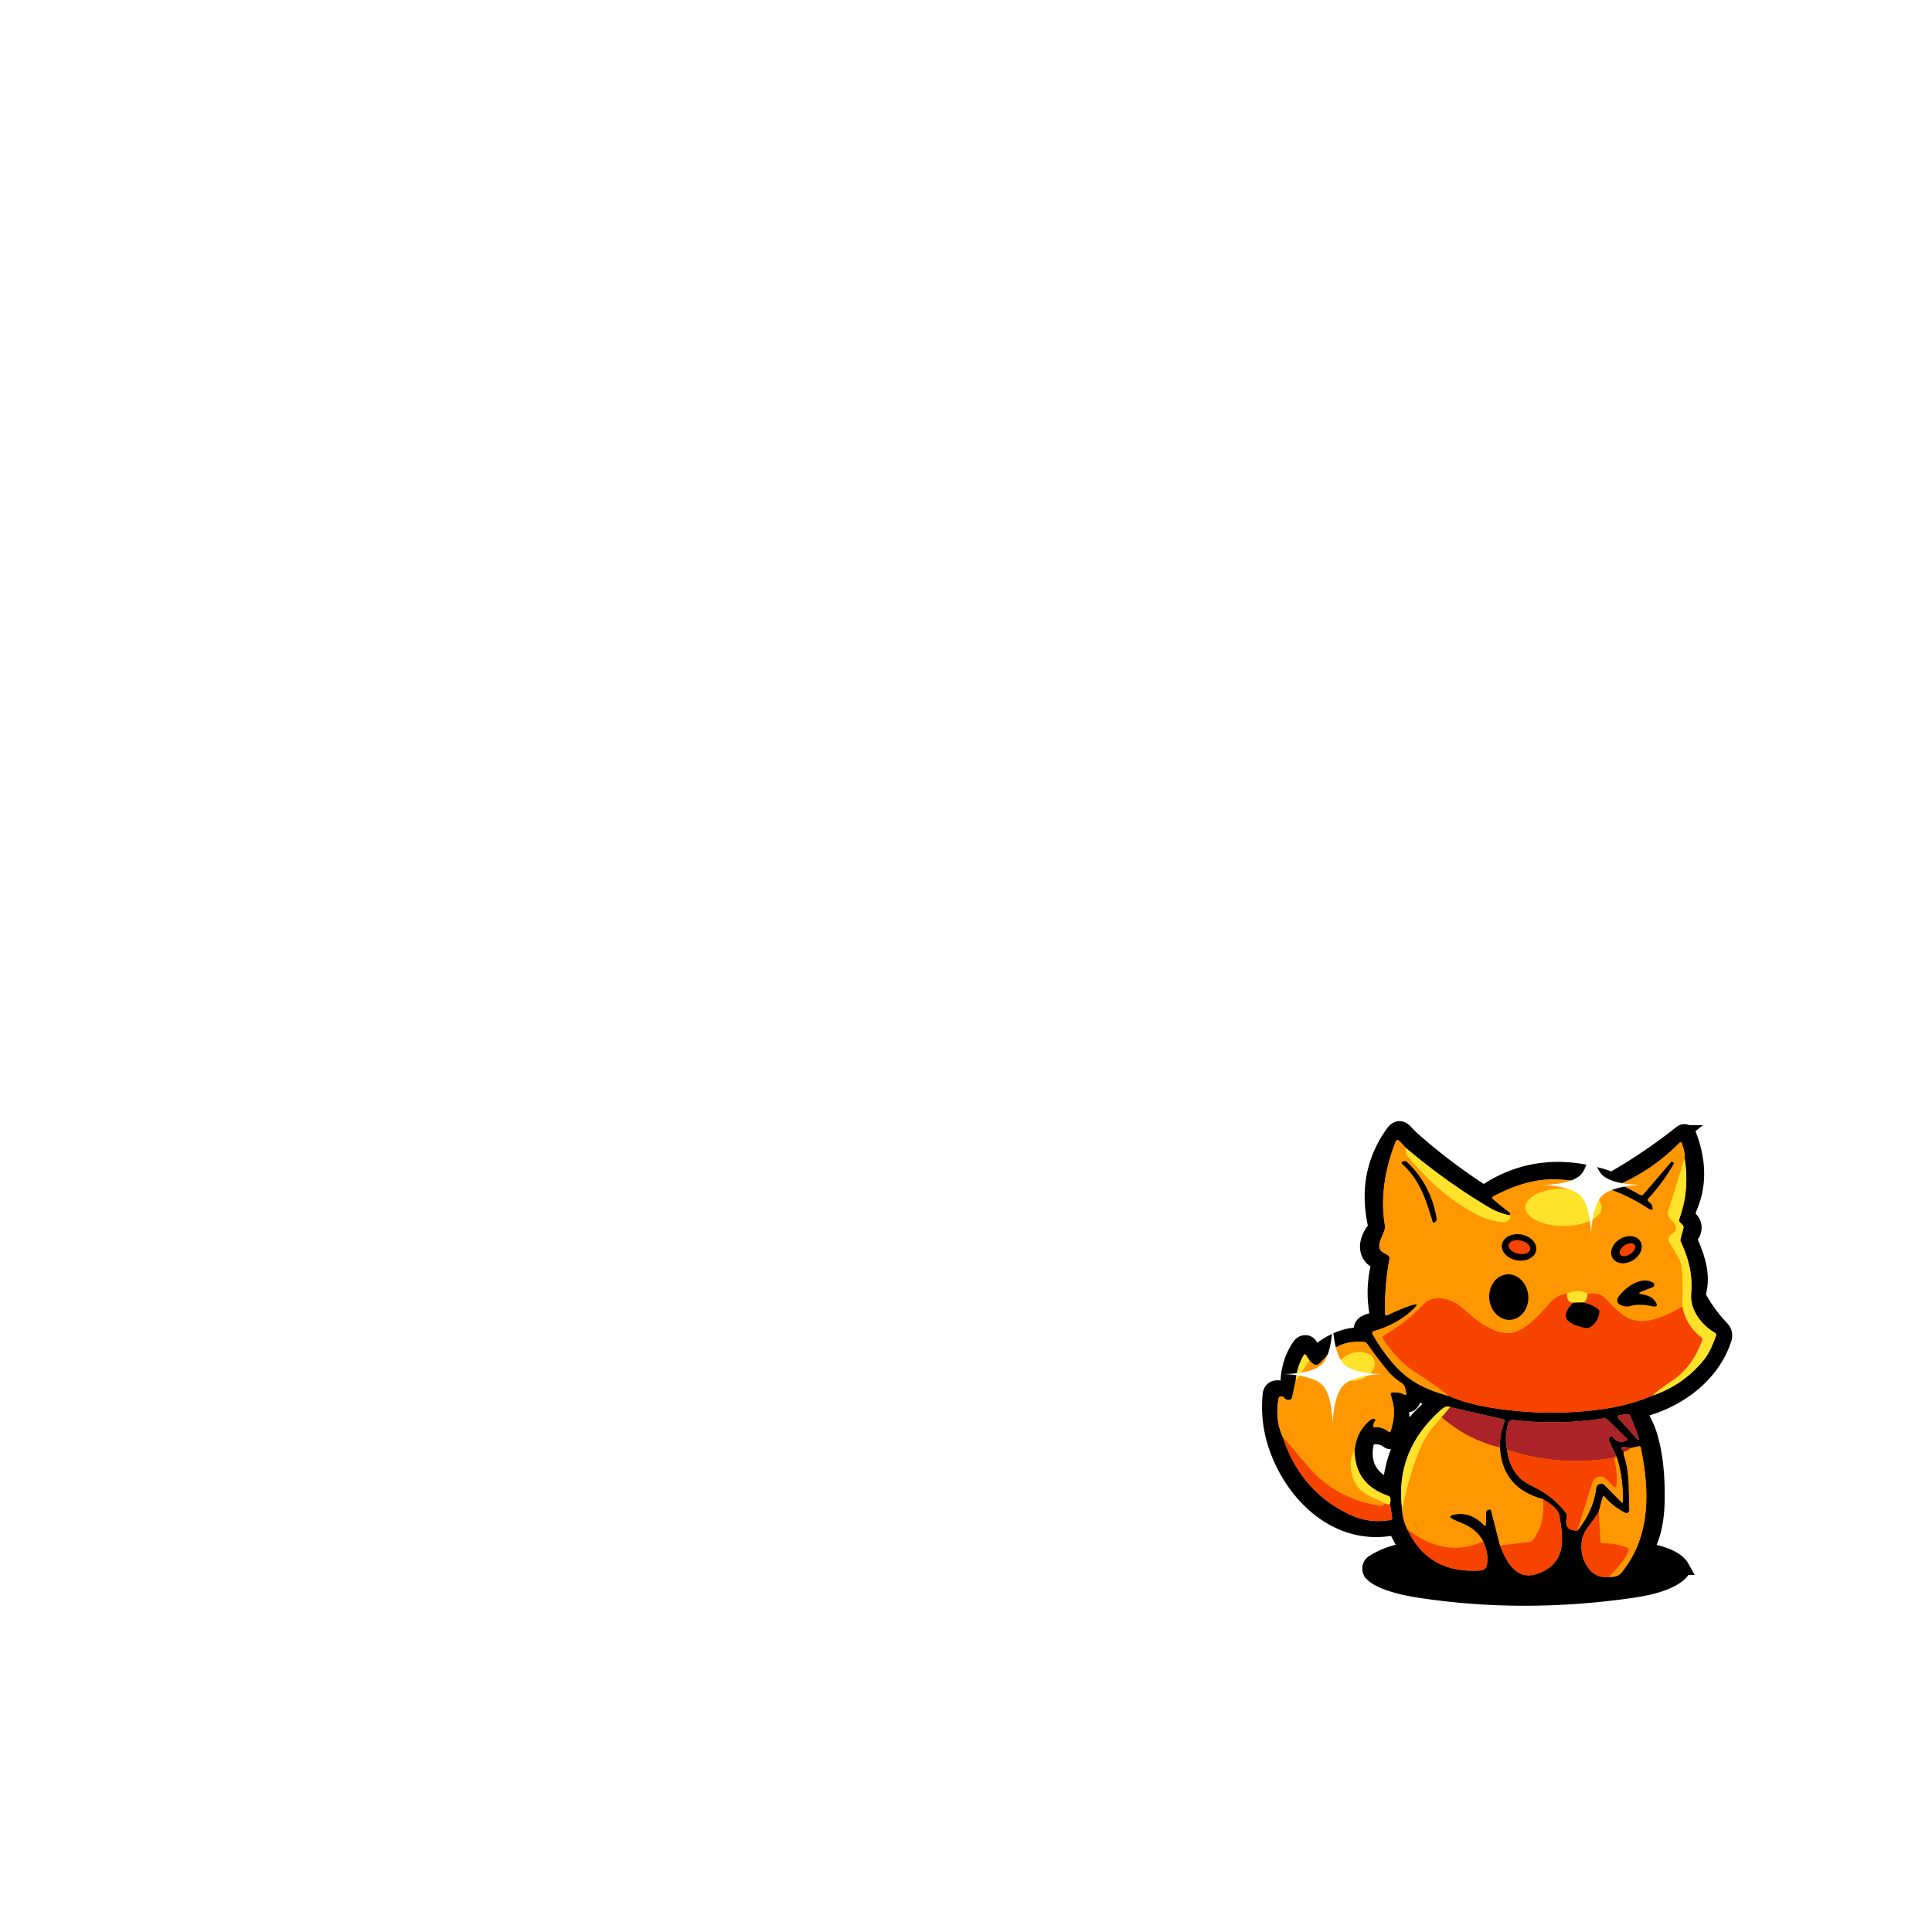 <svg xmlns="http://www.w3.org/2000/svg" viewBox="0 0 512 512" height="256" width="256"><svg xmlns="http://www.w3.org/2000/svg" width="512" height="512" baseProfile="tiny" version="1.2" viewBox="0 0 512 512"><path stroke="#000" stroke-width="4" d="M340.79 368.75q.66.31.61-.42-.46-6.57 3.04-11.68.52-.75 1.36-.81 1.3-.09 1.7 1.49.51 2 2.09.66c2.56-2.17 7.23-4.5 10.9-4.13q.52.05.39-.45c-.78-3.13 1.89-3.11 3.84-3.87q.49-.19.38-.7-1.47-6.81.28-13.75.12-.48-.32-.69c-3.79-1.83-3.02-5.99-.75-8.64q.37-.42.24-.97-3.13-13.67 4.57-24.48 1.62-2.29 3.47-.21.92 1.03 1.88 1.88 8.37 7.42 18.31 13.9a.79.77 43.7 0 0 .86-.01c10.41-6.96 21.7-7.42 33.09-3.44q.51.18.98-.1 9.27-5.33 17.87-12.15a1.27 1.26-29.5 0 1 1.97.54q3.91 10.19.43 18.78-.46 1.13-.79 2.3-.12.43.23.72 2.75 2.32.55 5.36-.31.42-.1.9c2 4.57 3.56 9.05 2.22 14q-.14.5.11.96 2.46 4.51 6.01 8.23 1.2 1.26.68 2.89c-3.17 9.79-12.43 16.39-21.98 18.77q-.58.15-.35.71c.73 1.79 1.79 3.5 2.39 5.31q2.41 7.25 2.2 18.18-.15 7.6-2.74 12.45-.3.55.32.67c2.77.55 7.45 1.7 8.97 4.42a1.06 1.04 51.9 0 1-.14 1.21c-2.9 3.2-9.72 4.42-13.72 4.98q-28.94 4.06-56.22-.21c-3.04-.48-9.67-1.83-12.06-4.31a1.95 1.95 0 0 1 .37-3q3.75-2.37 8.66-3.19a.22.21-18.6 0 0 .16-.31l-2.94-5.59q-.09-.16-.27-.12c-15.03 3.15-27.29-8.7-31.59-22.29q-1.95-6.17-1.36-12.78.16-1.8 1.74-1.96c1.03-.11 1.6.55 2.46.95Zm31.92 3.45-1.41-.51q-.65-.24-.41.41c.96 2.56 1.23 8.52-2.08 9.87q-.5.2-.93-.12-2.17-1.62-5.03-.82-.45.13-.57.59-2.24 8.54 5.57 12.29.48.24.54-.29 1.5-13.86 11.83-21.62.47-.35-.06-.61l-5.21-2.58a.34.34 0 0 0-.48.41q.54 1.73-.71 2.79a1.06 1.06 0 0 1-1.05.19Z" /><path fill="#FF9E1B" d="m372.52 304.17-1.56-1.66c-.513-.547-.903-.47-1.17.23-3.013 7.82-3.933 15.17-2.76 22.05.133.777-.284 1.744-.712 2.736-.762 1.765-1.56 3.613.642 4.624.569.255 1.415.742 1.27 1.48-.926 4.9-1.306 9.76-1.14 14.58.014.393.2.503.56.33 2.514-1.213 4.697-2.113 6.55-2.7 1.44-.453 1.624-.15.55.91-2.806 2.767-6.34 4.763-10.6 5.99-.493.14-.613.437-.36.89 1.294 2.313 2.867 4.61 4.72 6.89 2.4 2.94 5.037 5.14 7.91 6.6 2.254 1.147 4.8 2.097 7.64 2.85 3.054 1.347 6.7 2.367 10.94 3.06 10.32 1.693 20.487 1.787 30.5.28 4.394-.667 8.544-1.823 12.45-3.47 5.454-1.887 9.954-5.003 13.5-9.35 1.62-1.99 2.44-4.16 3.31-6.5a.645.645 0 0 0-.27-.77c-3.61-2.11-6.72-6.11-6.31-10.55.4-4.36-.513-8.87-2.74-13.53a1.157 1.157 0 0 1-.08-.8l.77-2.87a.825.825 0 0 0-.2-.78l-.69-.72c-.273-.287-.34-.617-.2-.99 1.847-5.007 2.314-10.343 1.4-16.01.114-.927-.133-2.263-.74-4.01a.354.354 0 0 0-.58-.13c-4.446 4.507-9.456 8.053-15.03 10.64a.384.384 0 0 0-.02.68l4.52 2.44c.38.207.707.147.98-.18l7.27-8.5c.114-.133.24-.147.38-.04l.26.2c.154.127.18.277.08.45a50.705 50.705 0 0 1-6.68 9.08c-.266.287-.25.56.05.82.507.433.787.72.84.86.554 1.467.177 1.77-1.13.91-7.213-4.74-15.273-7.283-24.18-7.63-5.126-.2-10.706 1.307-16.74 4.52-.34.187-.363.407-.07.66a89.62 89.62 0 0 0 4.18 3.4c.487.373.524.683.11.93-2.033-.493-3.766-1.163-5.2-2.01-7.486-4.407-14.893-9.703-22.22-15.89Zm-4.14 94.31.55 3.72c.054.353-.096.56-.45.62-3.72.633-7.22.193-10.5-1.32-8.873-4.087-14.893-11.007-18.06-20.76-1.4-3.06-1.76-6.427-1.08-10.1.074-.4.314-.593.72-.58.34.007.61.153.81.44.304.424.852.576 1.35.49.38-.06.61-.28.69-.66l.96-4.41c.26-2.56.97-4.813 2.13-6.76.194-.327.394-.333.6-.02l.92 1.38c.98 1.167 1.8 1.49 2.46.97.667-.52 1.347-1.227 2.04-2.12 2.2-2.827 5.507-4.07 9.92-3.73.367.027.657.19.87.49a122.297 122.297 0 0 0 5.3 7.01c1.027 1.26 2.277 2.367 3.75 3.32.52.34.886.868 1.02 1.47l.26 1.14c.12.547-.073.697-.58.45-.866-.427-1.836-.61-2.91-.55-.54.027-.726.297-.56.81 1.09 3.29 1.1 5.64 0 9.31-.126.427-.363.503-.71.23-1.013-.807-2.173-1.17-3.48-1.09-.353.027-.506-.14-.46-.5.067-.427.224-.813.47-1.16.234-.333.147-.517-.26-.55-.406-.04-.77.073-1.09.34-2.446 2.013-3.806 4.74-4.08 8.18.107 5.927 3.087 9.89 8.94 11.89.56.193.714.877.46 2.05Zm3.23 1.73c-1.4-10.533 2.074-19.433 10.42-26.7.887-.773 1.65-.977 2.29-.61l14.13 3.26c.32.073.417.26.29.56-.88 2.127-1.296 4.427-1.25 6.9.387 7.167 4.177 11.723 11.37 13.67 1.254.733 2.27 1.46 3.05 2.18.8.733 1.274 1.577 1.42 2.53.88 5.82 1.72 11.5-4.63 14.55-6.02 2.89-9.06-1.41-11.17-6.99l-2.37-9.3a.339.339 0 0 0-.38-.24l-.34.06a.734.734 0 0 0-.6.69l-.1 3.19c-.013.427-.17.49-.47.19-2.24-2.267-4.66-3.227-7.26-2.88-2.193.293-2.266.863-.22 1.71 3.17 1.31 5.58 2.32 7.26 5.54 1.027 2.193 1.357 4.253.99 6.18-.18.92-.733 1.413-1.66 1.48-9.226.673-15.71-2.987-19.45-10.98-.833-1.773-1.273-3.437-1.32-4.99Zm62.61-19.06c-.533-1.9-1.306-3.92-2.32-6.06-.14-.293-.37-.413-.69-.36l-2.09.34a.455.455 0 0 0-.26.75l5 5.53c.4.433.52.367.36-.2Z" /><path fill="#FF9E1B" d="m428.3 385.89-1.88-4.04a.88.88 0 0 1-.066-.513.855.855 0 0 1 .236-.457c.103-.098.207-.235.344-.285a.357.357 0 0 1 .416.135c.874 1.307 2.084 1.66 3.63 1.06.347-.133.387-.33.12-.59l-5.25-5.08a.893.893 0 0 0-.74-.24c-8.12 1.24-16.123 1.383-24.01.43a1.35 1.35 0 0 0-1.45 1c-.66 2.567-.74 4.873-.24 6.92.56 4.553 2.69 7.71 6.39 9.47 4.007 1.907 7.087 4.347 9.24 7.32.194.267.257.56.19.88-.566 2.613.377 3.847 2.83 3.7 2.834-3.6 4.474-7.35 4.92-11.25.125-1.086 1.504-1.56 2.27-.78l4.52 4.6c.101.1.282.034.29-.11a37.579 37.579 0 0 0-1.56-11.81l-.044.012c-.048-.019-.1-.143-.156-.372Z" /><path fill="#FF9E1B" d="M429.73 416.72c-.706.88-1.84 1.267-3.4 1.16-2.5.32-4.466-.723-5.9-3.13-1.186-1.98-1.576-4.203-1.17-6.67.187-1.14.817-2.407 1.89-3.8a64.48 64.48 0 0 0 2.53-3.56l1-3.81c.12-.44.33-.487.63-.14 1.46 1.68 3.247 3.06 5.36 4.14.526.261 1.177-.145 1.14-.74-.068-1.281-.089-2.534-.111-3.772-.064-3.692-.126-7.246-1.399-10.968-.086-.258-.006-.567.17-.77-.293-.187-.5-.377-.62-.57-.226-.36-.126-.553.3-.58.6-.04 1.22.05 1.86.27l2.22-.48c.34-.073.544.06.61.4 2.42 11.92 2.52 23.59-5.11 33.02Z" /><path fill="#ff9800" d="M372.52 304.17q-.3 1.27 1.12 2.94 8.87 10.5 18.46 15.07 3.18 1.51 6.29 1.71a1.86 1.76 8.8 0 0 1.89-1.3q.05-.2-.34-.52.62-.37-.11-.93-2.17-1.66-4.18-3.4-.44-.38.07-.66 9.05-4.82 16.74-4.52 13.36.52 24.18 7.63 1.96 1.29 1.13-.91-.08-.21-.84-.86-.45-.39-.05-.82 3.87-4.2 6.68-9.08.15-.26-.08-.45l-.26-.2q-.21-.16-.38.04l-7.27 8.5q-.41.49-.98.18l-4.52-2.44a.38.38 0 0 1 .02-.68q8.36-3.88 15.03-10.64a.35.35 0 0 1 .58.13q.91 2.62.74 4.01l-4.4 14.16a1.43 1.41-46.7 0 0 .02.87c.37 1.08 1.4 1.58 1.87 2.59q.74 1.56-.96 2.49a1.51 1.51 0 0 0-.57 2.09q1.18 2.03 2.36 4 .91 1.54 1.04 4.18.22 4.5.03 8.9c-3.98 2.45-10.25 5.31-14.52 2.94q-2.49-1.39-5.61-4.87-1.86-2.08-5.01-1.38-1.96-1.62-5.45-.14-2.63.43-4.35 2.34c-2.55 2.83-4.91 5.7-8.3 7.43-5.32 2.7-11.53-2.84-15.17-6.07-2.64-2.34-7.51-3.75-10.2-.82q-4.16 4.52-10.57 8.32-.46.27-.17.73 3.87 5.9 8.45 8.85 6.01 3.86 9.13 6.39-4.26-1.13-7.64-2.85-4.31-2.19-7.91-6.6-2.78-3.42-4.72-6.89-.38-.68.36-.89 6.39-1.84 10.6-5.99 1.61-1.59-.55-.91-2.78.88-6.55 2.7-.54.26-.56-.33-.25-7.23 1.14-14.58.09-.46-.24-.78-.45-.44-1.03-.7c-3.44-1.58.44-5.2.07-7.36q-1.76-10.32 2.76-22.05.4-1.05 1.17-.23l1.56 1.66Z" /><path fill="#FFE32B" d="M372.52 304.17q10.99 9.28 22.22 15.89 2.15 1.27 5.2 2.01.39.32.34.52a1.86 1.76 8.8 0 1-1.89 1.3q-3.11-.2-6.29-1.71-9.59-4.57-18.46-15.07-1.42-1.67-1.12-2.94Zm73.92 2.8q1.37 8.5-1.4 16.01-.21.56.2.99l.69.72a.82.81-59.8 0 1 .2.78l-.77 2.87a1.17 1.13 40.2 0 0 .08.8q3.34 6.99 2.74 13.53c-.41 4.44 2.7 8.44 6.31 10.55a.63.63 0 0 1 .27.77c-.87 2.34-1.69 4.51-3.31 6.5q-5.32 6.52-13.5 9.35 1.22-1.34 4.9-3.74 5.62-3.68 8.24-10.91.17-.47-.23-.77-4.06-3.1-5.03-8.17.19-4.4-.03-8.9-.13-2.64-1.04-4.18-1.18-1.97-2.36-4a1.51 1.51 0 0 1 .57-2.09q1.7-.93.96-2.49c-.47-1.01-1.5-1.51-1.87-2.59a1.43 1.41-46.7 0 1-.02-.87l4.4-14.16Z" /><path d="M379.7 323.84c-1.94-6.3-3.43-11.09-8.14-15.41a.34.34 0 0 1 .13-.58l.33-.1a.87.87 0 0 1 .86.21q6.43 6.15 7.84 14.98.08.5-.3.82l-.25.21a.29.29 0 0 1-.47-.13Z" /><ellipse cx="414.37" cy="319.94" fill="#FFE32B" rx="10.12" ry="4.96" /><path d="M407.104 331.355a4.6 3.47 9.7 0 1-5.119 2.645 4.6 3.47 9.7 0 1-3.95-4.195 4.6 3.47 9.7 0 1 5.12-2.645 4.6 3.47 9.7 0 1 3.95 4.195Zm27.6-2.409a4.3 3.3-31.3 0 1-1.96 5.054 4.3 3.3-31.3 0 1-5.388-.586 4.3 3.3-31.3 0 1 1.96-5.054 4.3 3.3-31.3 0 1 5.388.586Z" /><ellipse fill="#f64300" rx="2.93" ry="1.78" transform="rotate(12.7 -1283.599 1974.443)" /><ellipse fill="#f64300" rx="2.31" ry="1.38" transform="rotate(-33.4 767.597 -553.17)" /><ellipse rx="6.04" ry="5.18" transform="rotate(85.3 13.34 388.9)" /><path d="M435.02 342.29q-1.25.5.09.71 2.39.37 3.37 1.65 1.57 2.05-.95 1.47-2.99-.69-5.66.02c-.84.23-1.75 0-2.53-.36a1.33 1.32-60.7 0 1-.54-1.93c1.75-2.65 6.22-5.85 9.29-3.92a.67.66-39.9 0 1-.11 1.18l-2.96 1.18Z" /><path fill="#FFE32B" d="M420.69 342.94q-.05 2.13-1.4 2.21l-2.38.07q-1.74.05-1.67-2.42 3.49-1.48 5.45.14Z" /><path fill="#f64300" d="M415.24 342.8q-.07 2.47 1.67 2.42-5.23 5.12 3.37 6.73.58.11 1.08-.2 2.18-1.32 2.51-3.94.08-.56-.37-.91-1.86-1.42-4.21-1.75 1.35-.08 1.4-2.21 3.15-.7 5.01 1.38 3.12 3.48 5.61 4.87c4.27 2.37 10.54-.49 14.52-2.94q.97 5.07 5.03 8.17.4.3.23.77-2.62 7.23-8.24 10.91-3.68 2.4-4.9 3.74-5.86 2.47-12.45 3.47-15.02 2.26-30.5-.28-6.36-1.04-10.94-3.06-3.12-2.53-9.13-6.39-4.58-2.95-8.45-8.85-.29-.46.17-.73 6.41-3.8 10.57-8.32c2.69-2.93 7.56-1.52 10.2.82 3.64 3.23 9.85 8.77 15.17 6.07 3.39-1.73 5.75-4.6 8.3-7.43q1.72-1.91 4.35-2.34Z" /><path d="m416.91 345.22 2.38-.07q2.35.33 4.21 1.75.45.35.37.91-.33 2.62-2.51 3.94-.5.31-1.08.2-8.6-1.61-3.37-6.73Z" /><path fill="#ff9800" d="M358.98 384.54q-1.47 1.88-.87 5.39c.98 5.68 4.82 6.37 9.15 8.53q-.5.07-.66.32-.22.34-.62.28-9.12-1.27-15.92-6.98-1.88-1.59-5.2-5.54-2.36-2.83-4.94-5.8-2.1-4.59-1.08-10.1.11-.6.72-.58.51.01.81.44a1.22 1.19-12 0 0 .76.48q.3.06.59.01.57-.09.69-.66l.96-4.41 3.65-5.4q1.47 1.75 2.46.97 1-.78 2.04-2.12 3.3-4.24 9.92-3.73.55.04.87.49 2.47 3.53 5.3 7.01 1.54 1.89 3.75 3.32a2.39 2.37 10.4 0 1 1.02 1.47l.26 1.14q.18.82-.58.45-1.3-.64-2.91-.55-.81.04-.56.81c1.09 3.29 1.1 5.64 0 9.31q-.19.64-.71.23-1.52-1.21-3.48-1.09-.53.04-.46-.5.1-.64.47-1.16.35-.5-.26-.55-.61-.06-1.09.34-3.67 3.02-4.08 8.18Z" /><ellipse fill="#FFE32B" rx="5.16" ry="3.65" transform="rotate(-18.2 1310.014 -940.537)" /><path fill="#FFE32B" d="m347.02 360.52-3.65 5.4q.39-3.84 2.13-6.76.29-.49.6-.02l.92 1.38Zm37.3 12.38-2.28 2.71q-3.82 4.13-5.21 7.23-3.18 7.1-5.22 17.37-2.1-15.8 10.42-26.7 1.33-1.16 2.29-.61Z" /><path fill="#AB2328" d="m384.32 372.9 14.13 3.26q.48.11.29.56-1.32 3.19-1.25 6.9-8.57-2.04-15.45-8.01l2.28-2.71Zm47.58 2.19q1.52 3.21 2.32 6.06.24.85-.36.2l-5-5.53a.45.45 0 0 1 .26-.75l2.09-.34q.48-.08.69.36Zm-3.6 10.8c-.64.14-.74.47-1.44.58q-13.89 2.17-27.45-2.24-.75-3.07.24-6.92a1.34 1.33-79.4 0 1 1.45-1q11.83 1.43 24.01-.43a.89.88-26.8 0 1 .74.24l5.25 5.08q.4.39-.12.59-2.32.9-3.63-1.06a.36.35-39.4 0 0-.55-.05l-.21.2a.87.86 55.5 0 0-.17.97l1.88 4.04Z" /><path fill="#ff9800" d="M382.04 375.61q6.88 5.97 15.45 8.01.58 10.75 11.37 13.67.82 6.38-2.68 10.88-.29.38-.77.44l-7.88.95-2.37-9.3a.33.33 0 0 0-.38-.24l-.34.06a.72.71-4.4 0 0-.6.69l-.1 3.19q-.02.64-.47.19-3.36-3.4-7.26-2.88-3.29.44-.22 1.71c3.17 1.31 5.58 2.32 7.26 5.54q-10.25 4.5-20.12-3.32-1.25-2.66-1.32-4.99 2.04-10.27 5.22-17.37 1.39-3.1 5.21-7.23Z" /><path fill="#f64300" d="M339.92 380.74q2.58 2.97 4.94 5.8 3.32 3.95 5.2 5.54 6.8 5.71 15.92 6.98.4.06.62-.28.16-.25.66-.32.65.38 1.12.02l.55 3.72q.08.53-.45.62-5.58.95-10.5-1.32-13.31-6.13-18.06-20.76Z" /><path fill="#ff9800" d="M426.33 417.88q3.58-3.36 5.23-6.72a.8.79 23 0 0-.45-1.1q-3.07-1.08-6.26-1.07-.66 0-.7-.65l-.47-7.62 1-3.81q.18-.66.63-.14 2.19 2.52 5.36 4.14a.79.78 11.9 0 0 1.14-.74c-.27-5.1.19-9.77-1.51-14.74q-.06-.18-.02-.37.06-.25.19-.4.96-.15 1.54-.88l2.22-.48q.51-.11.61.4c2.42 11.92 2.52 23.59-5.11 33.02q-1.06 1.32-3.4 1.16Z" /><path fill="#AB2328" d="M432.01 383.78q-.58.73-1.54.88-.44-.28-.62-.57-.34-.54.3-.58.9-.06 1.86.27Z" /><path fill="#f64300" d="M399.41 384.23q13.56 4.41 27.45 2.24c.7-.11.8-.44 1.44-.58q.11.45.2.36-.37.1-.53.27-.15.15-.06.51.79 3.42.47 6.82a.38.38 0 0 1-.64.23l-2.09-2.09a2.17 2.17 0 0 0-3.61.88l-3.98 12.73q-3.68.22-2.83-3.7.1-.48-.19-.88-3.23-4.46-9.24-7.32-5.55-2.64-6.39-9.47Z" /><path fill="#FFE32B" d="M358.98 384.54q.16 8.89 8.94 11.89.84.29.46 2.05-.47.36-1.12-.02c-4.33-2.16-8.17-2.85-9.15-8.53q-.6-3.51.87-5.39Z" /><path fill="#ff9800" d="M428.5 386.25q1.72 5.77 1.56 11.81a.17.17 0 0 1-.29.11l-4.52-4.6a1.33 1.33 0 0 0-2.27.78q-.67 5.85-4.92 11.25l3.98-12.73a2.17 2.17 0 0 1 3.61-.88l2.09 2.09a.38.38 0 0 0 .64-.23q.32-3.4-.47-6.82-.09-.36.06-.51.16-.17.53-.27Z" /><path fill="#f64300" d="M408.86 397.29q1.88 1.1 3.05 2.18 1.2 1.1 1.42 2.53c.88 5.82 1.72 11.5-4.63 14.55-6.02 2.89-9.06-1.41-11.17-6.99l7.88-.95q.48-.06.77-.44 3.5-4.5 2.68-10.88Zm14.82 3.43.47 7.62q.04.65.7.65 3.19-.01 6.26 1.07a.8.79 23 0 1 .45 1.1q-1.65 3.36-5.23 6.72-3.75.48-5.9-3.13-1.78-2.97-1.17-6.67.28-1.71 1.89-3.8 1.22-1.59 2.53-3.56Zm-50.75 4.48q9.87 7.82 20.12 3.32 1.54 3.29.99 6.18-.27 1.38-1.66 1.48-13.84 1.01-19.45-10.98Z" /></svg><svg xmlns="http://www.w3.org/2000/svg" width="512" height="512" fill="none" viewBox="0 0 512 512"><g filter="url(#a)"><path fill="#fff" d="M339.824 364.131s7.848.216 10.635-2.693c2.625-2.741 2.692-10.635 2.692-10.635s.235 7.897 2.917 10.635c2.764 2.822 10.411 2.693 10.411 2.693s-7.645.151-10.411 2.917-2.917 10.41-2.917 10.41.018-7.64-2.692-10.41c-2.791-2.854-10.635-2.917-10.635-2.917Z" /></g><g filter="url(#b)"><path fill="#fff" d="M408.297 314s7.848.216 10.635-2.693c2.625-2.741 2.692-10.635 2.692-10.635s.235 7.897 2.917 10.635c2.764 2.822 10.41 2.693 10.41 2.693s-7.644.15-10.41 2.916-2.917 10.411-2.917 10.411.017-7.64-2.692-10.411c-2.791-2.853-10.635-2.916-10.635-2.916Z" /></g><defs><filter id="a" width="58.654" height="58.654" x="323.824" y="334.803" color-interpolation-filters="sRGB" filterUnits="userSpaceOnUse"><feFlood flood-opacity="0" result="BackgroundImageFix" /><feColorMatrix in="SourceAlpha" result="hardAlpha" values="0 0 0 0 0 0 0 0 0 0 0 0 0 0 0 0 0 0 127 0" /><feOffset /><feGaussianBlur stdDeviation="8" /><feComposite in2="hardAlpha" operator="out" /><feColorMatrix values="0 0 0 0 0.945 0 0 0 0 0.678 0 0 0 0 0 0 0 0 0.7 0" /><feBlend in2="BackgroundImageFix" result="effect1_dropShadow_2641_620" /><feBlend in="SourceGraphic" in2="effect1_dropShadow_2641_620" result="shape" /></filter><filter id="b" width="58.654" height="58.654" x="392.297" y="284.672" color-interpolation-filters="sRGB" filterUnits="userSpaceOnUse"><feFlood flood-opacity="0" result="BackgroundImageFix" /><feColorMatrix in="SourceAlpha" result="hardAlpha" values="0 0 0 0 0 0 0 0 0 0 0 0 0 0 0 0 0 0 127 0" /><feOffset /><feGaussianBlur stdDeviation="8" /><feComposite in2="hardAlpha" operator="out" /><feColorMatrix values="0 0 0 0 0.945 0 0 0 0 0.678 0 0 0 0 0 0 0 0 0.7 0" /><feBlend in2="BackgroundImageFix" result="effect1_dropShadow_2641_620" /><feBlend in="SourceGraphic" in2="effect1_dropShadow_2641_620" result="shape" /></filter></defs></svg></svg>
